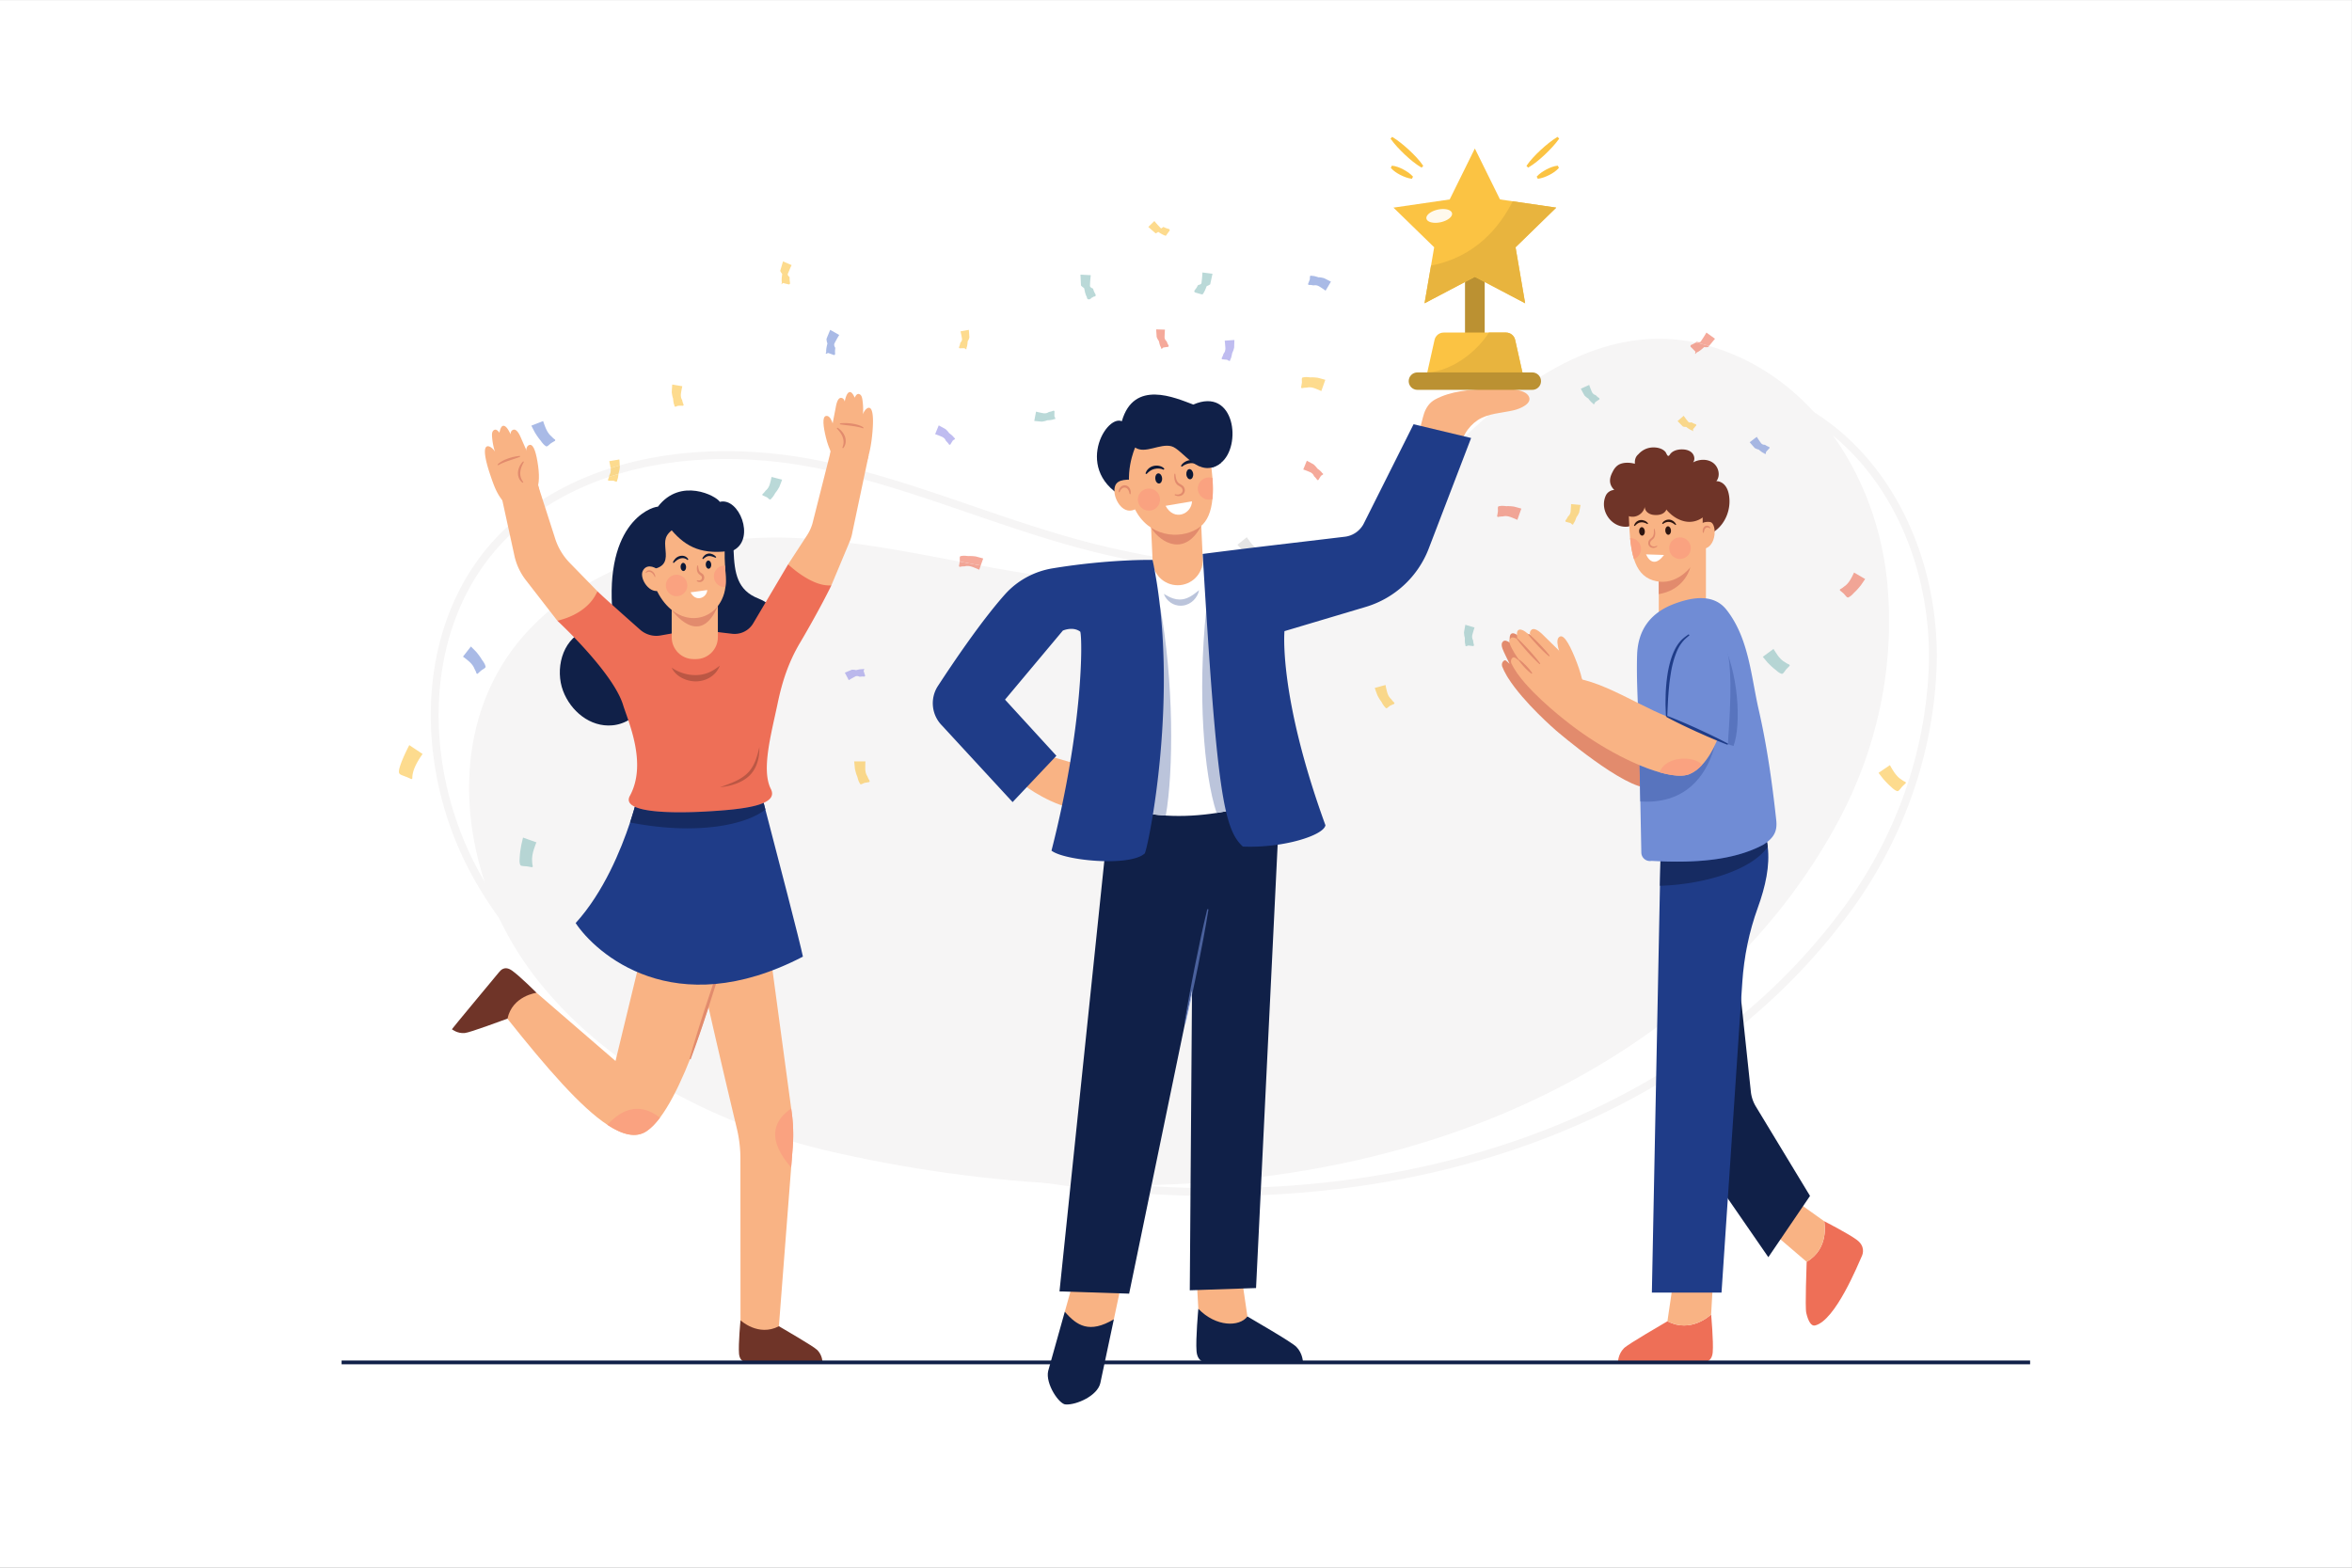 <svg xmlns="http://www.w3.org/2000/svg" height="2666.667" width="4000"><rect width="100%" height="100%" fill="#808080" stroke="none"/><path d="M0 2666.667h3999.9V.067H0z" fill="#fff"/><path d="M3025.098 1549.775c36.905-46.066 70.131-95.651 99.037-148.796 68.052-125.17 98.784-266.247 85.545-408.79-16.4-176.742-124.237-352.191-302.66-403.643-158.262-45.64-296.499 43.585-408.282 147.036-83.572 77.331-163.97 161.703-268.274 211.301-111.117 52.852-255.847 51.799-376.35 42-162.97-13.267-319.446-61.733-482.162-72.666-166.994-11.213-355.907 30.346-473.91 156.837-139.765 149.822-121.5 380.603-18.135 545.346a552.432 552.432 0 0036.16 50.985c122.502 153.45 310.105 246.727 498.831 289.793 423.683 96.678 904.47 83.251 1288.768-137.77 122.303-70.331 233.06-161.343 321.432-271.633" fill="#f6f5f5"/><path d="M3013.218 1691.145l4.56 4.866c45.225-42.359 87.158-88.93 125.117-139.85 89.598-120.157 142.743-262.566 150.29-413.07.453-9.186.68-18.385.68-27.599 0-89.437-21.573-180.168-64.52-258.326-21.465-39.066-48.278-74.985-80.424-105.958-32.146-30.972-69.625-56.985-112.33-76.238-45.2-20.36-90.478-29.146-135.01-29.146-56.439 0-111.65 14.053-164.476 36.173-52.825 22.132-103.318 52.332-150.45 84.85-48.985 33.813-97.237 69.412-147.436 100.945-50.212 31.52-102.344 58.958-159.103 76.585-45.719 14.213-95.45 19.893-146.29 19.88-83.077.013-169.062-15.147-245.1-32.467-82.691-18.826-162.65-46.505-242.847-73.984-80.198-27.48-160.65-54.746-244.354-72.572-53.465-11.373-109.864-17.773-166.53-17.773-62.928 0-126.188 7.893-186.061 25.68-59.87 17.786-116.364 45.478-165.603 85.09-52.406 42.146-90.13 94.772-114.682 152.797-24.56 58.025-35.99 121.424-35.99 185.369.004 78.864 17.38 158.569 49.153 230.167a583.348 583.348 0 0030.121 58.692c52.38 89.171 123.908 164.97 205.984 227.581 82.08 62.612 174.723 112.05 269.497 148.476 244.988 94.171 515.154 153.196 782.908 153.21 195.995 0 390.71-31.64 573.172-104.37 137.41-54.773 265.993-132.73 374.284-234.142l-4.56-4.866-4.56-4.867c-106.93 100.131-234.074 177.276-370.097 231.488-180.662 72.011-373.671 103.424-568.24 103.424-265.793 0-534.466-58.652-778.121-152.316-93.725-36.026-185.276-84.905-266.198-146.637-80.926-61.732-151.212-136.303-202.573-223.74a568.821 568.821 0 01-29.43-57.346c-31.022-69.892-48.012-147.85-48.008-224.754 0-62.359 11.155-123.997 34.936-180.17 23.788-56.184 60.156-106.89 110.761-147.609 47.717-38.386 102.592-65.332 161.043-82.704 58.443-17.36 120.448-25.12 182.265-25.12 55.661 0 111.17 6.293 163.742 17.48 82.705 17.6 162.65 44.665 242.821 72.145 80.171 27.466 160.57 55.332 244.207 74.371 76.532 17.413 163.37 32.8 248.06 32.8 51.826 0 102.865-5.76 150.237-20.48 58.305-18.106 111.477-46.16 162.236-78.038 50.772-31.88 99.17-67.612 147.93-101.251 46.638-32.186 96.397-61.905 148.022-83.531 51.652-21.626 105.118-35.133 159.33-35.133 42.785 0 86.064 8.4 129.53 27.973 41.266 18.6 77.451 43.719 108.557 73.678 46.652 44.946 81.878 100.85 105.438 161.916 23.559 61.065 35.439 127.29 35.439 192.768a549.303 549.303 0 01-.68 26.933c-7.4 147.783-59.572 287.62-147.663 405.763-37.48 50.266-78.878 96.251-123.544 138.09l4.56 4.867" fill="#f6f5f5"/><path d="M1464.07 1334.1c-.96 0-1.613-.64-2.173-2.333-.854-1.187-1.614-2.893-2.413-5.266-.52-1.52-1.014-3.334-1.494-5.36-1.733-3.747-3.093-8.893-4-12.947-.84-7.4-1.306-12.986-1.306-12.986s4.013-.013 9.053-.04c2.88-.013 6.493-.027 8.133-.04 1.227 0 1.96-.013 1.96-.013s-.467 5.533-.307 12.986c.147 3.96 1 9 3.853 12.96.92 2.56 2.04 4.893 3.427 6.853.627.893.093 2.306-.867 2.453-2.973.44-5.586.92-7.906 1.373-2.867 1.24-4.68 2.36-5.96 2.36" fill="#f9d78a"/><path d="M1443.497 1156.985s-.333-.654-.906-1.734c-.32-.613-1.027-1.973-1.6-3.053-2.347-4.453-4.214-8.013-4.214-8.013s5.134-2.227 12.053-4.986c.44-.027.92-.04 1.414-.04 1.813 0 3.88.16 5.706.72 2-.547 3.827-.974 5.413-1.227 1.734-.293 3.16-.453 4.36-.453.507 0 .987.026 1.414.093.96-.36 1.586-.52 1.986-.52 1.16 0 .307 1.4-.373 3.56.68 2.253 1.493 4.786 2.493 7.626.307.867-.56 1.934-1.573 1.934-.067 0-.12 0-.173-.014-.92-.106-1.867-.16-2.827-.16-1.547 0-3.173.134-4.813.387-1.534-.853-2.92-1.173-4.133-1.173-1.134 0-2.12.266-2.934.626-6.64 3.387-11.293 6.427-11.293 6.427" fill="#bbb8ec"/><path d="M904.623 1475.137c-.07 0-.14 0-.21-.014-2.94-.6-5.55-1.053-7.869-1.4-8.382-.72-11.722-.013-12.415-4.466-.427-1.413-.584-3.293-.584-5.813 0-1.614.12-3.507.328-5.573.237-6.12 1.509-14.147 2.668-20.427 1.585-7.293 2.945-12.733 2.945-12.733s3.776 1.347 8.522 3.054c4.39 1.56 9.917 3.546 12.42 4.44 1.152.413 1.837.653 1.837.653s-2.21 5.08-4.457 12.2c-1.82 5.866-3.527 13.573-2.817 20.372.046 2.734.358 5.32 1.024 7.654.282 1-.522 2.053-1.392 2.053" fill="#b6d5d4"/><path d="M811.774 1146.118c-.662 0-1.392-.453-1.6-1.2-.669-2.333-1.774-4.72-3.176-7.08-1.854-5.24-5.915-9.72-9.417-12.812-5.643-4.894-10.185-8.054-10.185-8.054s.448-.573 1.202-1.546c1.353-1.734 4.34-5.547 6.71-8.587l5.576-7.133s4.016 3.933 9.196 9.32c3.128 3.773 6.969 8.746 9.32 12.946 1.266 1.654 2.362 3.214 3.214 4.587 1.332 2.16 2.185 3.84 2.573 5.28 1.986 3.893-.886 4.653-6.7 8.6a164.776 164.776 0 00-5.894 5.373c-.22.2-.512.306-.819.306" fill="#a9bae6"/><path d="M1148.466 691.77c-.925 0-1.408-.667-1.59-2.627-.657-1.32-1.126-3.133-1.546-5.613-.268-1.587-.465-3.467-.604-5.533-1.225-3.254-1.91-7.533-2.287-10.88.35-7.453.788-13.04.788-13.04l8.927 1.507c2.233.373 5.05.84 6.324 1.053 1.208.214 1.925.334 1.925.334s-1.337 5.373-2.37 12.76c-.358 3.146-.17 7.266 2.13 10.866.5 2.666 1.24 5.16 2.285 7.346.476.987-.265 2.267-1.218 2.267h-.026a192.72 192.72 0 00-3.82-.04c-1.493 0-2.885.026-4.185.053-2.213.76-3.732 1.547-4.733 1.547m-100.35 127.517c-1 0-2.52-.787-4.733-1.547-1.29-.04-2.673-.053-4.153-.053-1.216 0-2.499.013-3.853.04h-.024c-.954 0-1.696-1.28-1.219-2.267a26.329 26.329 0 001.547-4.173 554.8 554.8 0 0116.126-5.093c-.135 1.8-.317 3.44-.556 4.853-.419 2.48-.89 4.293-1.545 5.613-.182 1.96-.666 2.627-1.59 2.627m-9.693-22.92c-1.012-6.92-2.244-11.88-2.244-11.88s.718-.12 1.924-.333c1.275-.213 4.09-.68 6.326-1.067 4.973-.826 8.926-1.493 8.926-1.493s.325 4.147.639 10.067c-1.691.48-3.376.973-5.06 1.48-3.516 1.04-7.02 2.12-10.51 3.226" fill="#fddb8e"/><path d="M1035.68 811.287c.29-1.027.535-2.08.74-3.174 2.3-3.613 2.487-7.72 2.129-10.866l-.126-.88a566.214 566.214 0 0110.51-3.226c1.685-.507 3.37-1 5.06-1.48.05.946.1 1.933.149 2.96-.375 3.346-1.062 7.64-2.286 10.893l-.049.68a554.8 554.8 0 00-16.126 5.093" fill="#f9d78a"/><path d="M1643.106 594.239c-.534 0-1.44-.92-2.747-1.867-.707-.013-1.44-.013-2.2-.013-1.773 0-3.707.027-5.813.093h-.027c-.96 0-1.706-1.266-1.24-2.253 1.027-2.2 1.734-4.693 2.2-7.387 2.493-2.253 2.933-4.64 2.773-6.426-1.12-7.373-2.52-12.733-2.52-12.733s.72-.133 1.92-.347c.68-.133 2.147-.386 3.32-.6 4.974-.893 8.907-1.613 8.907-1.613s.506 5.587.933 13.026c-.573 1.96-1.507 4.494-2.92 6.467a58.163 58.163 0 01-.533 5.546c-.4 2.48-.853 4.294-1.493 5.627.066 1.826-.12 2.48-.56 2.48" fill="#fddb8e"/><path d="M1975.457 593.372c-.48 0-.786-.653-1.013-2.386-.827-1.214-1.52-2.947-2.253-5.347-.467-1.533-.907-3.373-1.307-5.4-1.653-2.04-2.92-4.786-3.76-6.96-.6-7.426-.88-13.013-.88-13.013s4.013.12 9.053.267c1.414.04 3.2.093 4 .12 1.227.04 1.947.067 1.947.067s-.64 5.506-.72 12.96c.08 2.093.826 4.773 3.6 6.96.84 2.586 1.893 4.946 3.2 6.959.613.92.026 2.32-.934 2.427-2.986.333-5.626.72-7.946 1.093-1.427 1.173-2.36 2.253-2.987 2.253" fill="#f5a99a"/><path d="M1771.942 717.21c-7.426-.574-13-1.188-13-1.188s.747-3.933 1.694-8.893c.347-1.773.773-4.026.96-5.04.227-1.2.36-1.92.36-1.92s5.346 1.507 12.693 2.76a13.51 13.51 0 001.987.147c2.213 0 4.746-.533 7.106-2.28 2.68-.427 5.187-1.08 7.373-2.066.2-.094.414-.134.614-.134.853 0 1.666.667 1.64 1.454a160.7 160.7 0 00-.174 8.013c1.52 3.533 3.067 4.986-.973 5.04-1.333.626-3.147 1.04-5.627 1.373-1.6.226-3.48.373-5.546.44-2.747 1.226-6.32 1.92-9.107 2.293M1309.71 849.726c-1.238 0-2.618-1.627-5.127-3.693a162.98 162.98 0 00-7.298-3.267c-.89-.373-1.043-1.867-.194-2.587 1.852-1.56 3.559-3.52 5.123-5.76 3.713-2.813 5.748-7.066 6.846-10.533 2.112-7.16 3.118-12.613 3.118-12.613s.705.187 1.89.494c1.47.386 4.716 1.226 7.293 1.893 4.882 1.267 8.763 2.267 8.763 2.267s-1.912 5.266-4.672 12.2c-1.856 3.373-4.419 7.6-7 10.492-.984 1.84-1.94 3.467-2.841 4.8-1.408 2.094-2.587 3.56-3.73 4.493-.802 1.28-1.463 1.814-2.171 1.814" fill="#bad9d8"/><path d="M2247.144 665.21s-5.013-2.413-12.027-4.946c-2.32-.787-5.16-1.453-8.093-1.453-1.573 0-3.16.186-4.706.653-.254 0-.494-.013-.734-.013-2.426 0-4.733.24-6.826.773-.12.04-.24.053-.36.053-.933 0-1.813-.893-1.64-1.746.587-2.96 1.04-5.587 1.4-7.92-.093-6.173-1.067-8.773 3.053-8.773h.067c1.08-.307 2.427-.427 4.12-.427.506 0 1.04.013 1.613.027 1.6.066 3.453.253 5.507.533.92-.08 1.92-.12 2.946-.12 3.293 0 6.933.373 9.907.787 7.2 1.853 12.56 3.426 12.56 3.426s-1.334 3.787-3.027 8.533a2965.543 2965.543 0 01-3.76 10.613" fill="#fddb8e"/><path d="M1667.865 962.016c-11.88-2.2-23.76-4.426-35.64-6.68.04-.28.094-.546.134-.813-.093-6.186-1.066-8.786 3.053-8.786h.067c1.08-.294 2.427-.414 4.133-.414.507 0 1.04.014 1.6.027 1.6.067 3.467.253 5.507.533.92-.08 1.92-.12 2.946-.12 3.294 0 6.934.374 9.907.774 7.2 1.866 12.56 3.44 12.56 3.44s-1.334 3.773-3.027 8.533c-.387 1.106-.827 2.333-1.24 3.506" fill="#f5a99a"/><path d="M1665.345 969.123s-5.013-2.414-12.026-4.947c-2.32-.786-5.16-1.453-8.093-1.453-1.56 0-3.16.187-4.707.653-.24-.013-.48-.013-.72-.013-2.44 0-4.747.24-6.84.773-.12.027-.24.054-.36.054-.933 0-1.813-.907-1.64-1.747.52-2.613.934-4.987 1.267-7.107 11.88 2.254 23.76 4.48 35.639 6.68-.747 2.12-1.467 4.134-1.867 5.267a722.29 722.29 0 00-.653 1.84m915.19-84.825s-5.013-2.426-12.026-4.946c-2.333-.787-5.173-1.467-8.106-1.467-1.56 0-3.147.2-4.707.653h-.707c-2.44 0-4.746.227-6.84.774-.12.026-.24.04-.36.04-.933 0-1.813-.894-1.64-1.734.587-2.96 1.027-5.6 1.387-7.933-.08-6.173-1.053-8.773 3.067-8.773h.067c1.08-.293 2.413-.413 4.12-.413.506 0 1.04 0 1.613.026 1.6.054 3.453.24 5.493.534.933-.094 1.92-.12 2.947-.12 3.293 0 6.933.373 9.92.773 7.186 1.867 12.559 3.427 12.559 3.427s-1.347 3.786-3.027 8.533c-1.093 3.106-2.48 7.013-3.106 8.786-.414 1.147-.654 1.84-.654 1.84" fill="#f1a596"/><path d="M2136.227 951.923c-.587 0-1.267-.24-2.094-.773-1.386-.413-2.986-1.32-5.04-2.733-1.32-.894-2.786-2.04-4.346-3.374-3.787-2.186-8.173-5.813-11.506-8.773-5.08-5.426-8.76-9.626-8.76-9.626s3.12-2.507 7.066-5.653c2.627-2.12 5.96-4.787 7.467-5.987.946-.773 1.52-1.227 1.52-1.227s2.933 4.734 7.506 10.627c2.667 3.346 6.587 7.2 11.373 8.88 2.253 1.48 4.52 2.64 6.773 3.373 1.027.32 1.454 1.8.787 2.507a178.196 178.196 0 00-5.373 6.013c-2.547 4.146-3.493 6.746-5.373 6.746" fill="#e5e5e5"/><path d="M2090.988 614.038c-.854 0-2.147-1-4.107-2.053-2.333-.28-4.973-.56-7.973-.787-.96-.066-1.6-1.44-1.027-2.386 1.24-2.067 2.2-4.467 2.947-7.08 2.64-2.973 3.24-6.547 3.187-9.32-.347-7.453-1.187-12.933-1.187-12.933s.72-.053 1.947-.133c1.106-.08 3.56-.253 5.493-.387 5.04-.346 9.04-.626 9.04-.626s-.08 5.6-.414 13.053c-.706 2.893-1.813 6.573-3.346 9.32-.334 2.053-.707 3.893-1.12 5.453-.64 2.426-1.267 4.186-2.04 5.426-.28 1.8-.694 2.453-1.4 2.453" fill="#bfbcf0"/><path d="M1982.67 401.03c-1.813-.373-4-1.32-6.813-2.84-1.8-.986-3.84-2.253-6.026-3.72a30.451 30.451 0 01-4.307 2.56c-7.28-6.186-12.613-11.013-12.613-11.013l8.04-7.8c.213-.2.467-.44.587-.56 1.053-1.026 1.693-1.653 1.693-1.653s4.466 5.573 11.186 12.4c.04.013.094.027.16.027.48 0 1.574-.534 4.014-2.454 3.053 1.574 6.12 2.787 9.08 3.44 1.36.307 2.12 2.08 1.4 3.04a179.164 179.164 0 00-5.814 8.027l-.587.546" fill="#fddb8e"/><path d="M2254.397 494.455s-4.427-3.374-10.8-7.267c-1.866-1.053-4.306-2.013-7.053-2.013-.867 0-1.773.093-2.707.32-2.213-.493-4.373-.773-6.426-.773-.373 0-.733 0-1.107.026h-.066c-1.054 0-1.92-1.186-1.56-2.066a161.245 161.245 0 002.906-7.52c.28-3.96-.173-6.213 1.84-6.213.427 0 .974.106 1.654.32.2-.014.386-.014.6-.014 1.333 0 2.986.267 5.093.774 1.546.373 3.32.933 5.266 1.613h.214c3.093 0 6.786.8 9.626 1.56 6.667 3.266 11.613 5.88 11.613 5.88s-2.04 3.453-4.613 7.786c-1.24 2.093-2.787 4.72-3.493 5.907-.627 1.053-.987 1.68-.987 1.68" fill="#a9bae6"/><path d="M2906.594 588.426a311.146 311.146 0 00-22.946-5.68c.68-.454 1.36-.934 2.04-1.427 1.653.56 2.933.787 3.92.787 1.346 0 2.146-.414 2.626-.934 6.027-8.613 9.84-15.48 9.84-15.48l2.227 1.614c.4.28 1.28.92 1.973 1.427 5.773 4.16 10.36 7.48 10.36 7.48s-4.133 5.186-10.04 12.213" fill="#f5a99a"/><path d="M2883.128 602.025c-.467 0 .013-1.72.307-3.813a244.87 244.87 0 00-7.987-8.08c-.987-.96-.493-3.053.933-3.6 2.427-.906 4.867-2.2 7.267-3.786a311.146 311.146 0 0122.946 5.68c-.533.626-1.08 1.28-1.64 1.933-.96.173-2.147.293-3.467.293-1.026 0-2.12-.08-3.253-.28-2.12 1.987-4.12 3.707-5.906 5.067-2.787 2.12-4.987 3.506-6.907 4.186-1.333 1.707-2 2.4-2.293 2.4" fill="#f1a596"/><path d="M2710.572 687.73c-.453 0-.986-.507-1.786-1.707-1.24-.746-2.587-2.013-4.24-3.88-1.067-1.186-2.214-2.653-3.414-4.333-2.4-1.253-4.76-3.4-6.48-5.146-3.626-6.494-6.2-11.454-6.2-11.454l8.254-3.733c1.48-.68 3.346-1.52 4.2-1.906l1.773-.814s1.72 5.307 4.747 12.12c.986 2.013 2.866 4.307 6.32 5.213 1.826 1.987 3.76 3.68 5.773 4.92.92.573.973 2.107.16 2.627a162.94 162.94 0 00-6.68 4.493c-1.133 2.027-1.64 3.6-2.427 3.6" fill="#b6d5d4"/><path d="M2674.693 892.431c-.827 0-1.906-1.253-3.68-2.693-2.266-.653-4.84-1.36-7.76-2.067-.946-.226-1.36-1.68-.666-2.52 1.546-1.84 2.853-4.066 3.986-6.52 3.054-2.373 4.16-5.64 4.534-8.24.773-7.426.773-12.972.773-12.972s.72.067 1.946.187c1.04.093 3.36.306 5.187.48 5.027.466 9.013.853 9.013.853s-.92 5.52-2.373 12.813c-1.12 2.6-2.76 5.893-4.68 8.226-.64 1.96-1.28 3.734-1.92 5.2-1 2.293-1.893 3.933-2.853 5.04-.48 1.587-.92 2.213-1.507 2.213" fill="#f9d78a"/><path d="M2493.204 1099.186c-.88 0-1.24-.653-1.12-2.706-.493-1.4-.76-3.254-.88-5.774-.093-1.613-.066-3.506.027-5.586-.973-2.92-1.333-6.627-1.467-9.507 1.2-7.36 2.267-12.866 2.267-12.866s3.853 1.133 8.68 2.573c1.826.534 4.12 1.214 5.16 1.52 1.173.347 1.88.56 1.88.56s-1.947 5.187-3.814 12.413c-.573 2.6-.693 6.094 1.32 9.467.187 2.72.64 5.293 1.427 7.586.333.987-.453 2.12-1.347 2.12-.053 0-.106 0-.146-.013-2.974-.427-5.6-.733-7.947-.96-1.853.56-3.2 1.173-4.04 1.173" fill="#b6d5d4"/><path d="M2357.834 1204.717c-.72 0-1.386-.52-2.173-1.787-1.12-.92-2.253-2.386-3.613-4.48-.867-1.346-1.787-2.986-2.72-4.813-2.56-3.106-5.08-7.6-6.907-11.2-2.6-6.96-4.4-12.253-4.4-12.253s3.867-1.053 8.734-2.373c2.733-.747 6.173-1.68 7.733-2.093 1.186-.333 1.88-.52 1.88-.52s.893 5.493 2.853 12.68c1.067 3.693 3.067 8.24 6.747 11.24 1.52 2.24 3.173 4.213 4.973 5.76.826.72.653 2.226-.24 2.612a153.762 153.762 0 00-7.307 3.36c-2.733 2.174-4.24 3.867-5.56 3.867" fill="#f9d78a"/><path d="M3142.735 1016.295c-1.947 0-3.533-2.547-7.053-6.467a177.566 177.566 0 00-6.174-5.173c-.76-.6-.56-2.106.427-2.586 2.12-1.04 4.213-2.52 6.227-4.307 4.826-2.933 8.573-8.053 11.08-12.333 3.693-6.48 5.933-11.573 5.933-11.573s.626.36 1.68.987c1.88 1.093 6.04 3.546 9.346 5.48 4.346 2.546 7.8 4.573 7.8 4.573s-3.054 4.68-7.32 10.76c-3.2 4.013-7.467 9-11.213 12.266-1.36 1.533-2.653 2.88-3.827 3.96-1.826 1.68-3.293 2.8-4.613 3.413-.867.68-1.6 1-2.293 1" fill="#f1a596"/><path d="M3226.946 1345.727c-.667 0-1.373-.24-2.2-.747-1.347-.533-2.88-1.56-4.813-3.12-1.24-1-2.613-2.266-4.067-3.706-4.266-3.534-9.266-8.92-13.066-13.253-4.627-5.814-7.973-10.28-7.973-10.28s3.32-2.253 7.493-5.08c3.613-2.453 8.173-5.533 10.226-6.933 1.014-.68 1.614-1.094 1.614-1.094s2.56 4.947 6.653 11.187c3.093 4.64 7.586 10.186 12.92 13.346 2.133 1.64 4.306 3 6.493 3.893 1 .414 1.306 1.907.586 2.56a172.204 172.204 0 00-5.84 5.56c-4.026 4.76-5.72 7.667-8.026 7.667" fill="#fddb8e"/><path d="M3030.458 1146.212c-.627 0-1.307-.227-2.134-.707-1.36-.48-2.933-1.453-4.92-2.933-1.266-.947-2.693-2.16-4.213-3.56-4.186-3.08-9.12-7.893-12.88-11.787-4.84-5.626-8.36-9.973-8.36-9.973s3.24-2.373 7.294-5.36c3.306-2.44 7.48-5.493 9.373-6.88.987-.733 1.573-1.16 1.573-1.16s2.734 4.84 7.067 10.92c3.066 4.227 7.493 9.24 12.746 11.88 2.187 1.573 4.413 2.84 6.627 3.653 1.026.374 1.373 1.867.68 2.547-2.147 2.107-4 4.04-5.614 5.773-3.573 4.72-5.013 7.587-7.24 7.587" fill="#b6d5d4"/><path d="M1341.74 483.815c-.12 0-.24-.013-.347-.04-3.72-1-7.026-1.773-9.961-2.4-1.13 1.147-2.01 2.253-2.32 2.253-.263 0-.119-.786.623-3-.44-1.853-.503-4.266-.314-7.493.122-2.08.414-4.493.834-7.12-1.642-1.813-2.704-3.8-3.344-5.266 2.568-9.227 4.713-16.093 4.713-16.093s4.73 2.027 10.676 4.56c.6.266 1.36.586 1.693.733 1.453.613 2.307.987 2.307.987s-3.2 6.333-6.613 15.28c-.24 1.066.226 2.76 3.16 5.186-.147 3.506.066 6.853.746 9.893.28 1.253-.773 2.52-1.853 2.52" fill="#fddb8e"/><path d="M1418.351 603.945c-.16 0-.333-.04-.493-.093a202.796 202.796 0 00-9.56-3.453c-1.6.653-2.84 1.373-3.453 1.373-.64 0-.64-.76.307-3.173-.24-1.867-.04-4.267.48-7.453.346-2.04.88-4.387 1.573-6.947-1.107-2.587-1.507-5.493-1.627-7.68 3.507-8.853 6.333-15.426 6.333-15.426s4.454 2.52 10.053 5.68c1.107.626 2.507 1.413 3.147 1.773l2.16 1.227s-3.827 5.933-8.12 14.413c-.693 1.666-.84 4.213 1.453 7.573-.506 3.453-.666 6.8-.32 9.88.147 1.213-.906 2.306-1.933 2.306" fill="#a9bae6"/><path d="M3002.232 772.381c-.4 0-1-.4-1.934-1.333-1.373-.454-2.96-1.387-4.986-2.84-1.294-.92-2.733-2.107-4.28-3.467-2.413-.426-4.933-1.626-6.773-2.666-4.96-5.534-8.56-9.8-8.56-9.8s3.173-2.44 7.173-5.52c1.16-.893 2.627-2.013 3.293-2.52l1.547-1.187s2.84 4.787 7.293 10.773c1.147 1.387 3.067 2.787 6.12 2.787.173 0 .347-.013.52-.013 2.227 1.52 4.467 2.733 6.706 3.506 1.027.347 1.414 1.827.734 2.52a182.93 182.93 0 00-5.493 5.907c-.52 2.213-.56 3.853-1.36 3.853" fill="#a6b6e2"/><path d="M1851.7 509.268c-1.693 0-3.213-1.054-3.24-3.827-1.12-1.747-2.053-4.213-3.026-7.626-.613-2.2-1.173-4.8-1.68-7.68-2.373-1.36-4.187-3.134-5.373-4.533-.64-10.52-.867-18.44-.867-18.44s5.667.293 12.786.667c.707.04 1.6.08 2 .106 1.734.094 2.76.147 2.76.147s-1.066 7.773-1.4 18.32c.12 1.306 1.214 3.013 5.147 4.52 1.107 3.68 2.533 7.066 4.32 9.946.826 1.32-.04 3.28-1.4 3.4-4.24.386-2.32 1.906-5.627 2.373-.706 1.507-2.64 2.627-4.4 2.627m193.342-8.347l-3.48-.76c-3.16-1.026-5.013-1.586-9.106-2.706-1.307-.374-1.84-2.44-.813-3.587 2.24-2.52 4.186-5.587 5.893-9 4.093-.666 5.426-2.013 5.746-3.146 1.414-10.413 1.654-18.24 1.654-18.24s1.013.133 2.733.347c.346.053 1.133.146 1.746.226 7.054.894 12.653 1.6 12.653 1.6s-1.533 7.747-3.893 17.96c-1.386 1.027-3.453 2.307-5.973 3.107-.987 2.746-1.96 5.2-2.933 7.24-1.507 3.186-2.84 5.453-4.227 6.96" fill="#bad9d8"/><path d="M1615.186 756.555c-.533 0-1.093-.254-1.413-.747-1.293-2.027-3.027-3.973-5.04-5.813-1.293-3.613-3.973-5.64-6.28-6.76-6.826-3.027-12.106-4.72-12.106-4.72l.747-1.813 1.92-4.707c1.92-4.666 3.44-8.373 3.44-8.373s4.973 2.574 11.48 6.2c2.08 1.853 4.639 4.387 6.239 6.92 1.68 1.213 3.173 2.373 4.387 3.44 1.88 1.653 3.173 3.013 3.946 4.266 3.347 2.28 1.267 2.627-1.92 4.707a195.996 195.996 0 00-4.226 6.8c-.227.4-.694.6-1.174.6" fill="#bfbcf0"/><path d="M2241.237 816.66c-.533 0-1.093-.253-1.413-.733-1.293-2.04-3.027-3.987-5.04-5.827-1.28-3.613-3.973-5.64-6.28-6.76-6.826-3.013-12.106-4.72-12.106-4.72l.747-1.813 1.92-4.706c1.92-4.667 3.44-8.374 3.44-8.374s4.973 2.574 11.492 6.2c2.067 1.854 4.64 4.387 6.227 6.92 1.68 1.213 3.173 2.373 4.387 3.44 1.88 1.653 3.173 3.013 3.946 4.267 3.347 2.28 1.267 2.64-1.907 4.706a176.479 176.479 0 00-4.24 6.8c-.226.4-.68.6-1.173.6" fill="#f5a99a"/><path d="M929.494 759.275c-.793 0-1.576-.427-2.5-1.374-1.238-.786-2.57-2.106-4.197-4.026-1.044-1.227-2.172-2.747-3.352-4.453-3.364-3.787-7.036-9.347-9.772-13.787-3.506-6.573-5.988-11.6-5.988-11.6l8.439-3.28c3.454-1.333 7.805-3.026 9.774-3.786 1.142-.453 1.82-.707 1.82-.707s1.603 5.307 4.492 12.187c1.983 4.586 5.12 10.2 9.624 13.84 1.8 2.04 3.71 3.813 5.72 5.146.922.613.936 2.107.096 2.587a170.07 170.07 0 00-6.877 4.106c-3.642 3.013-5.488 5.147-7.279 5.147" fill="#a9bae6"/><path d="M2879.101 733.382c-.306 0-.866-.413-1.853-1.413-1.4-.374-3.04-1.227-5.133-2.56-1.333-.854-2.84-1.96-4.453-3.24-.36.04-.72.053-1.067.053-1.68 0-3.28-.333-4.493-.68-5.253-5.253-9.08-9.333-9.08-9.333s3.053-2.613 6.88-5.893c.733-.627 1.653-1.427 2.08-1.787.933-.8 1.48-1.266 1.48-1.266s3.093 4.64 7.853 10.373c.6.6 1.547 1.133 3.013 1.133.68 0 1.493-.12 2.427-.4 2.293 1.413 4.6 2.507 6.88 3.147 1.04.306 1.506 1.76.866 2.493a174.885 174.885 0 00-5.173 6.186c.04 1.8.333 3.187-.227 3.187" fill="#f9d78a"/><path d="M699.712 1325.207a.957.957 0 01-.465-.106 159.002 159.002 0 00-7.287-3.24c-9.505-3.747-13.464-4.227-13.489-9-.081-1.48.201-3.347.79-5.813.38-1.574.935-3.387 1.62-5.36 2.238-6.84 6.143-15.666 9.356-22.52 3.235-6.746 5.823-11.72 5.823-11.72s3.337 2.214 7.534 5.014c4.77 3.173 10.777 7.173 13.496 8.986 1.02.68 1.625 1.08 1.625 1.08s-3.325 4.427-7.158 10.827c-3.745 6.28-7.975 14.64-9.49 22.44-.593 2.679-.895 5.279-.797 7.719.04.92-.78 1.693-1.558 1.693" fill="#fddb8e"/><path d="M1300.018 1108.813c-39.559 32.199-205.243 93.224-207.321 94.584-8.039 5.24-12.536 14.253-20.702 19.666-9.075 6-19.641 9.76-30.48 10.746-37.995 3.494-71.094-24.466-83.95-58.665-13.37-35.559-2.542-85.264 35.174-101.61 30.17-13.04 50.999-11.747 50.999-11.747-21.473-169.102 61.734-199.275 75.155-199.915 38.611-50.319 99.423-18.333 105.275-8.24 32.747-8.053 60.443 61.919 24.207 81.998-.268.16-.536.267-.805.427 1.504 39.239 6.281 68.012 42.41 82.131 39.564 15.466 49.653 58.412 10.038 90.625" fill="#102048"/><path d="M918.872 849.112l-51.97 14.96c-19.149-17-24.632-31.226-32.728-55.052-3.172-9.32-15.756-46.785-5.617-49.812 3.45-1.027 9.635 2.987 13.175 9.093-3.436-10.333-4.769-21.413-5.024-27.8-.156-4.826 1.104-8.146 4.427-9.412 2.65-1.027 5.594 1.306 8.302 4.986 0-.8 1.792-10.173 5.438-11.533 3.82-1.426 7.92 3.107 11.905 10.987a43.379 43.379 0 011.526 3.213c.014-.933.152-1.813.264-2.64.612-2.427 1.884-4.147 4.098-4.987 6.838-2.613 12.289 11.373 14.116 15.573 7.128 16.387 14.99 32.653 19.992 49.866 2.388 8.2 5.832 16.266 7.733 24.6.633 2.772 5.801 27.105 4.363 27.958" fill="#f9b384"/><path d="M915.184 792.607c2.848 20.493 1.072 37.68-3.965 38.386-5.039.693-11.43-15.36-14.279-35.853-2.846-20.492-4.74-36.745 3.967-38.385 7.005-1.307 11.43 15.36 14.277 35.852" fill="#f9b384"/><path d="M1015.956 1005.682l-9.172 50.079h-59.04l-8.371-10.827-44.96-57.972a105.191 105.191 0 01-19.094-39.625l-22.558-103.358 62.93-16.373 28.213 87.785c4.908 15.84 13.548 30.239 25.12 42.132l46.932 48.159M1412.885 796.3l47.905 15.253c14.213-19.84 19.88-46.558 22.386-70.411.974-9.347 4.76-46.839-5.306-47.506-3.427-.226-8.333 4.814-10.333 11.24 1.013-10.333-.094-20.92-1.2-26.906-.88-4.533-2.747-7.346-6.107-7.826-2.68-.387-4.92 2.4-6.666 6.4-.174-.747-3.814-9.094-7.493-9.574-3.854-.52-6.707 4.56-8.747 12.733a36.74 36.74 0 00-.733 3.307c-.214-.867-.534-1.667-.814-2.4-1.08-2.133-2.626-3.467-4.866-3.787-6.907-.973-9.013 13.187-9.827 17.48-3.16 16.733-7.04 33.52-8.053 50.572-.48 8.133-.666 16.293-.666 24.44 0 2.72-.987 26.505.52 26.985" fill="#f9b384"/><path d="M1404.672 744.395c4.693 19.16 12.32 33.773 17.04 32.613 4.706-1.147 4.719-17.627.026-36.786-4.693-19.173-8.733-34.24-17.026-32.613-6.667 1.294-4.734 17.613-.04 36.786" fill="#f9b384"/><path d="M1340.3 959.95l32.119-49.24a76.21 76.21 0 009.293-20.185l30.653-121.21 64.905 5.293-27.466 130.063a76.797 76.797 0 01-4.853 16.786l-31.053 74.212-42.052 18.493-31.546-54.212m7.866 991.575l-2.666 34.346-20.857 270.073-.961 12.64-64.319-10.027v-12.693l-.16-275.033c0-17.066-1.972-33.972-5.92-50.559-18.558-77.651-73.864-310.979-70.131-316.952l122.557-12.533 39.844 294.766.907 6.773a278.192 278.192 0 011.706 59.199" fill="#f9b384"/><path d="M1256.817 2302.33c1.277 15.226 12.035 15.026 16.26 15.026 12.183 0 124.541.4 125.768 0 0 0 0-11.893-8.853-20.88-6.333-6.533-60.764-37.679-65.282-40.532-35.176 18.373-65.352-10.106-65.352-10.106s-3.868 40.319-2.541 56.491" fill="#6f3428"/><path d="M1234.565 1609.293s-52.48 212.688-112.212 291.993c-7.68 10.133-15.413 18.08-23.2 23.146-17.385 11.307-39.625 6.453-66.184-11.093-45.119-29.706-102.663-95.837-170.076-180.582-2.986-3.68-5.92-7.413-8.906-11.2l25.066-44.265 33.44 11.466 134.29 115.997 51.039-210.715 136.743 15.253" fill="#f9b384"/><path d="M870.588 1650.84c-12.556-8.72-19.256-.294-21.947 2.959-7.76 9.386-79.614 95.758-80.092 96.958 0 0 9.166 7.573 21.729 6.48 9.073-.72 67.751-22.853 72.826-24.52 8.236-38.826 49.41-43.959 49.41-43.959s-28.621-28.653-41.926-37.919" fill="#6f3428"/><path d="M1172.572 1801.369c3.928-14.12 8.157-28.16 12.456-42.16 4.24-14.026 8.834-27.945 13.234-41.918l13.904-41.693c4.798-13.84 9.622-27.679 14.829-41.385l1.982.64c-3.865 14.146-8.112 28.172-12.382 42.185l-13.31 41.893c-4.67 13.88-9.146 27.839-13.975 41.665-4.772 13.853-9.613 27.693-14.755 41.426l-1.983-.653" fill="#e28b6d"/><path d="M1365.5 1627.266c-220.106 114.29-352.957-6.346-386.503-57.118 47.52-52.212 77.173-124.85 92.53-171.143 8.907-26.932 13.015-44.959 13.015-44.959l186.182-14.88 20.586-1.652s.266 1.013.8 2.986c1.439 5.6 4.906 18.773 9.545 36.533 19.467 74.291 59.791 229.167 63.844 250.233" fill="#1f3c88"/><path d="M1169.233 1409.018c-29.743 0-62.675-3.08-97.705-10.013a655.542 655.542 0 008.201-26.652c15.588 7.213 46.358 9.346 76.465 9.346 14.473 0 28.794-.493 41.197-1.147 41.745-2.226 81.013-5.746 101.309-14.826.918 3.507 1.907 7.293 2.955 11.307-24.504 19.172-71.82 31.985-132.422 31.985" fill="#162b62"/><path d="M1413.925 995.655c-8.107 16.96-29.173 56.906-53.492 97.971-19.253 32.586-30.032 65.172-37.765 102.238-11.093 53.065-28.212 113.544-11.68 146.236 14.187 27.946-46.505 34.88-113.597 38.452-53.384 2.827-142.235 2.614-126.183-26.826 29.92-54.771-2.772-126.236-11.626-154.822-11.84-38.293-60.639-91.945-89.705-121.49-13.065-13.227-22.133-21.653-22.133-21.653s50.987-9.067 68.212-50.08c11.414 11.094 50.879 46.133 72.798 65.546 9.493 8.32 22.24 11.946 34.666 9.706l41.492-7.36h44.16c15.893 2.187 27.733 3.574 36.478 4.534a36.713 36.713 0 0035.466-17.92l59.31-100.264s40 38.879 73.599 35.732" fill="#ee6f57"/><path d="M1183.608 1121.146h-4c-20.576 0-37.255-16.68-37.255-37.253v-69.731h78.51v69.731c0 20.573-16.678 37.253-37.255 37.253" fill="#f9b384"/><path d="M1142.353 1037.508s47.37 67.491 78.511-6.76c1.14.213-78.511 6.76-78.511 6.76" fill="#e28b6d"/><path d="M1233.07 962.11c.855 13.6 1.974 25.172.64 36.425-.853 7.147-2.666 14.08-6.133 21.333-20.533 42.772-80.05 45.759-110.077-14.293-25.385-50.825-13.705-103.357-13.705-103.357l66.985-29.066 64.585 31.626c-3.893 23.412-3.253 41.705-2.294 57.332" fill="#f9b384"/><path d="M1247.57 936.057c-52.608 8.986-80.389-5.107-105.217-33.96-14.763 12.08-10.968 21.587-10.065 39.6.67 13.386-2.684 27.506-36.237 27.506l-13.755-48.306 15.434-35.572 67.202-27.853 79.082 12.76 3.556 65.825" fill="#102048"/><path d="M1166.83 964.163c.195 3.84-1.747 7.066-4.34 7.2-2.591.133-4.85-2.88-5.044-6.733-.196-3.854 1.748-7.08 4.338-7.214 2.592-.12 4.852 2.894 5.047 6.747m2.416-11.493c-1.727-1.653-3.71-2.667-5.803-3.08-2.093-.36-4.285-.347-6.37.347-2.094.613-4.088 1.653-5.959 2.973-1.888 1.306-3.565 2.973-5.332 4.746l-1.442-.866c.884-2.507 2.401-4.8 4.358-6.76 1.96-1.947 4.455-3.453 7.225-4.187 2.76-.666 5.803-.8 8.546.267 2.738 1 5.102 3.067 6.177 5.627l-1.4.933m30.983 8.026c.195 3.854 2.453 6.867 5.045 6.733 2.592-.133 4.535-3.36 4.34-7.213-.195-3.84-2.455-6.853-5.045-6.733-2.592.133-4.536 3.36-4.34 7.213m-5.897-10.573c.93-2.066 2.23-4.053 4.124-5.653 1.838-1.653 4.39-2.653 6.962-2.907 5.29-.28 9.703 2.52 12.657 5.867l-.984 1.36c-2.082-.72-3.953-1.653-5.885-2.16-1.901-.547-3.75-.92-5.512-.827-1.79.014-3.432.707-5.108 1.6-1.672.934-3.209 2.334-4.91 3.734l-1.344-1.014" fill="#0c1836"/><path d="M1174.492 1007.562l28.363-3.867c-.942 13.613-19.843 21.093-28.363 3.867" fill="#fff"/><path d="M1187.209 962.083c.472 3.147.744 6.306 1.905 8.773.647 1.213 1.274 2.213 2.368 2.987l1.903 1.266.97.667c.415.307.807.64 1.164 1.027 2.887 2.946 3.064 8.413-.157 11.266-3.133 2.92-7.829 2.52-10.513.253l.825-1.386c2.702.986 5.739.413 7.108-1.387 1.527-1.68 1.27-4.347-.277-5.973-.296-.4-.819-.76-1.559-1.307l-1.988-1.48c-1.45-1.146-2.59-2.946-3.098-4.666-1.107-3.534-.754-6.893-.267-10.053l1.616.013" fill="#e28b6d"/><path d="M1150.666 1014.162c-.276 0-.552 0-.83-.014-10.09-.453-17.904-9-17.455-19.08.439-9.812 8.532-17.479 18.257-17.479.275 0 .55.014.828.014 10.089.453 17.903 9 17.453 19.092-.438 9.814-8.53 17.467-18.253 17.467m81.405-15.507c-.2 0-.4 0-.6-.013-10.079-.48-17.92-9.013-17.44-19.093.415-9.786 8.47-17.466 18.162-17.466.292 0 .583.013.878.027.566 9.026 1.251 17.16 1.255 24.906.003 3.92-.168 7.733-.616 11.52-.546.08-1.093.12-1.64.12" fill="#faa280"/><path d="M1121.37 970.75c-11.007-9.094-23.03-10.374-28.303.56-6.182 12.812 12.487 41.625 30.8 32.185 1.666-2.493-2.496-32.746-2.496-32.746" fill="#f9b384"/><path d="M1113.493 981.496c-1.242-3.347-3.22-6.253-6.087-7.84-2.78-1.667-6.214-1.653-8.5 1.12l-.907-.52c.612-1.907 2.417-3.547 4.581-4 2.156-.467 4.358.093 6.143 1.107 1.755 1.093 3.256 2.56 4.223 4.32 1.013 1.733 1.506 3.706 1.575 5.64l-1.028.173" fill="#e28b6d"/><path d="M1183.218 1159.025c-8.265 0-16.426-2.107-23.586-5.907-7.422-3.92-14.04-9.933-17.28-17.493 6.667 4.693 13.464 7.707 20.478 9.84a70.152 70.152 0 0019.92 2.893h1.326c7.06-.186 14.037-1.453 20.7-4.186 6.684-2.72 12.94-6.84 19.392-11.88-2.816 7.627-8.281 14.48-15.44 19.2-7.127 4.773-15.806 7.386-24.427 7.52-.36.013-.723.013-1.083.013m40.95 180.142c8.328-2.947 16.57-5.88 24.437-9.36 7.822-3.56 15.269-7.786 21.371-13.48 6.247-5.56 10.713-12.8 14.059-20.612 3.27-7.867 5.485-16.307 7.398-24.933.147 8.813-.7 17.773-3.497 26.386-2.713 8.586-7.488 16.853-14.33 23.066-6.823 6.213-15.024 10.533-23.47 13.426-8.447 2.96-17.197 4.574-25.968 5.507" fill="#bb5744"/><path d="M890.948 785.714c-3 5.68-5.663 11.426-6.075 17.453-.542 5.933 1.102 12.026 5.11 16.773l-1 1.2c-2.982-1.773-5.192-4.747-6.545-7.973-1.307-3.267-1.803-6.84-1.513-10.347.748-6.986 4.116-13.32 8.763-18.026l1.26.92m-44.79 4.667c2.347-2.72 5.367-4.627 8.407-6.32 3.043-1.72 6.293-2.947 9.512-4.173a96.189 96.189 0 019.913-2.827c3.364-.72 6.732-1.333 10.2-1.533l.313 1.533c-6.352 2.467-12.829 4.293-19.12 6.573-3.197.987-6.283 2.253-9.356 3.48-3.05 1.28-6.067 2.627-8.823 4.427l-1.046-1.16m577.953-62.959c5.653 3.427 10.48 8.733 12.92 15.32 1.146 3.333 1.546 6.906 1.08 10.4-.52 3.466-1.92 6.88-4.374 9.346l-1.266-.92c2.72-5.587 2.8-11.906.827-17.52-1.88-5.746-5.88-10.653-10.187-15.413l1-1.213m43.772 1.28c-3.053-1.24-6.28-1.973-9.52-2.64-3.253-.613-6.52-1.24-9.853-1.6-6.613-1.013-13.32-1.546-20.026-2.733l.014-1.56c3.44-.48 6.853-.533 10.293-.493 3.426.12 6.853.4 10.28.866 3.386.574 6.813 1.147 10.133 2.254 3.32 1.053 6.653 2.346 9.48 4.56l-.8 1.346" fill="#e28b6d"/><path d="M1345.5 1985.87c-41.765-47.945-30.298-79.09.053-100.317l.907 6.773a281.334 281.334 0 012.546 37.426c0 4.08-.08 8.147-.266 12.213a287.16 287.16 0 01-.574 9.56l-2.666 34.346m-267.239-55.346c-13.26 0-28.4-6.026-45.292-17.186 16.771-18.2 33.719-27.186 50.77-27.186 12.822 0 25.703 5.08 38.614 15.133-7.68 10.133-15.413 18.08-23.2 23.146-6.327 4.107-13.303 6.093-20.892 6.093" fill="#faa280"/><path d="M3158.161 2109.268c13.84 10.44 10.293 22.986 8.28 27.332-5.76 12.387-45.012 110.197-79.812 118.09-6.266 1.414-11.413-7.2-14.692-21.132-2.427-10.04.613-81.131.613-87.198 38.932-22.64 30.266-66.918 29.84-68.958l-.014-.08s41.065 20.893 55.785 31.946" fill="#ee6f57"/><path d="M3058.417 2045.976l43.959 31.346.013.08c.427 2.04 9.093 46.319-29.84 68.958l-52.944-45.306 38.812-55.078" fill="#f9b384"/><path d="M2912.807 2300.116c-1.453 17.28-13.653 17.053-18.453 17.053-13.826 0-141.316.44-142.703 0 0 0 0-13.493 10.027-23.693 7.2-7.413 68.958-42.759 74.091-45.985 39.906 20.84 72.745-10.093 74.252-11.547l.053-.053s4.24 45.879 2.733 64.225" fill="#ee6f57"/><path d="M2913.14 2181.986l-3.066 53.905-.053.053c-1.507 1.454-34.346 32.386-74.252 11.547l10.093-68.958 67.279 3.453" fill="#f9b384"/><path d="M2954.086 1635.106l23.546 221.795a61.288 61.288 0 008.52 25.292l92.104 152.076-70.878 104.238-120.05-173.916 66.758-329.485" fill="#102048"/><path d="M2989.352 1544.335c-14.72 40.586-23.36 83.198-26.24 126.29l-35.359 528.094h-118.45l13.76-691.983 1.546-77.278 175.623-15.36c3.04 8.587 5.066 17.387 6.133 26.453 3.84 32.106-3.733 67.145-17.013 103.784" fill="#1f3c88"/><path d="M2741.905 887.498c-12.32-10.373-18.253-28.506-10.96-44.519 2.507-5.506 8.4-9.386 14.426-9.533-12.733-12.653-5.533-25.573-2.053-32.279 2.4-4.613 5.893-8.813 10.533-11.173 5.893-2.987 15.506-4.027 26.573-1.12-.787-11.413 4.92-15.04 6.413-16.68 4.453-4.88 10.333-8.48 16.746-10.093 9.147-2.32 22.346-.986 28.853 6.667 1.16 1.373 2.773 6.333 4.52 6.693 1.28.28 2.226-1.107 2.946-2.2 4.04-6.213 12.04-8.613 19.44-8.826 6.266-.174 12.92 1.066 17.56 5.266 4.653 4.2 6.373 11.986 2.453 16.866 10.453-5.693 24.186-6.333 33.866.6 9.68 6.92 13.2 22.08 5.746 31.36 5.893-.227 11.533 3.133 15.16 7.8 3.613 4.666 5.426 10.48 6.386 16.306 3.693 22.226-5.12 46.425-23.08 60.025-9.239 7.013-20.625 11.173-32.212 11.8-9.213.48-18.386-1.2-27.452-2.894-16-2.96-32.106-5.96-47.253-11.92a127.835 127.835 0 01-30.719-17.332c-3.76-2.867-5.44 12.693-10.44 13.373-10.466 1.44-20.092-1.987-27.452-8.187" fill="#6f3428"/><path d="M2688.08 1195.744l-41.613 46.985s-55.292-47.532-81.771-89.677c-.507-.92-1.16-1.76-1.667-2.667-3.44-5.827-6.333-11.533-8.44-16.96.014-.16-.066-.24-.066-.32-.707-3.72-.027-6.64 2.506-8.706 3.307-2.733 4.134-.733 10.387 4.893-5.773-12.173-9.667-19.146-12.293-26.28-1.96-5.4-1.747-9.626 1.546-12.279 2.627-2.147 6.814-.587 11.227 2.6-.294-.907-1.707-12.186 1.92-15.066 3.8-3.014 10.106.613 17.52 8.066.973.933 1.946 1.96 2.906 3.067-.333-1.067-.493-2.107-.667-3.08-.2-2.973.6-5.4 2.8-7.16 6.773-5.467 18.093 8.36 21.706 12.44 14.107 15.933 28.986 31.452 40.973 49.092 5.72 8.413 11.12 17.04 16.346 25.773 1.733 2.906 18 27.785 16.68 29.279" fill="#e28b6d"/><path d="M2646.48 1242.73s117.584 101.343 158.37 97.104c40.799-4.227 52.452-89.772 52.452-89.772l-169.223-54.318-45.532 16.373 3.934 30.612" fill="#e28b6d"/><path d="M2901.247 913.098v142.876h-80.158V927.017l80.158-13.92" fill="#f9b384"/><path d="M2874.688 965.203c-3.413 12.16-16.32 39.092-53.599 45.439v-41.813l53.6-3.626" fill="#e28b6d"/><path d="M2887.328 946.323c-14.88 28.8-43.68 51.092-76.158 40.853-16.8-5.28-26.506-18.133-32.32-36.213-3.253-10.346-5.28-22.346-6.56-35.679-1.973-20.106-2.293-43.092-2.933-67.465l62.239-40.852 61.332 34.346s9.28 76.211-5.6 105.01" fill="#f9b384"/><path d="M2823.063 1506.736l.826-41.639c9.533.36 18.96.56 28.266.56 55.239 0 105.918-7.066 146.69-28.786a91.356 91.356 0 006.293-4.4c.494 2.667.907 5.36 1.227 8.08-29.226 41.386-112.424 64.158-183.302 66.185" fill="#162b62"/><path d="M2998.845 1436.871c-51.252 27.306-118.184 31.466-190.129 27.52-8.96 1.653-17.226-5.12-17.332-14.24-.587-28.96-1.12-57.865-1.707-86.825-.693-33.866-1.333-67.785-1.973-101.65a1191.79 1191.79 0 00-.48-19.52c-1.387-42.506-4.32-85.491-3.04-127.784 1.333-43.838 23.466-72.691 64.371-87.677 29.066-10.667 65.545-17.493 87.678 10.56 37.92 48.105 41.653 112.477 54.719 169.755 14.133 61.759 22.986 124.584 29.812 187.515 1.867 17.013-1.493 29.333-21.919 42.346" fill="#708cd5"/><path d="M2800.543 1363.686c-3.52 0-7.146-.12-10.866-.36-.427-20.56-.827-41.145-1.227-61.718 12.067 5.026 23.493 9.066 33.96 12.013 7.613 2.306 15.172 3.92 22.172 4.826 4.547.64 8.773.96 12.64.96 5.373 0 10.053-.626 13.92-1.906.453-.147.88-.307 1.306-.467 8.373-3.253 15.733-8.96 22.133-15.893 9.426-10.146 16.76-22.826 21.986-33.772-10.8 41.639-40.666 96.317-116.024 96.317" fill="#5874be"/><path d="M2926.367 1242.69s-10.56 35.625-31.786 58.451c-6.4 6.933-13.76 12.64-22.133 15.893-9.546 3.733-24.64 2.987-43.199-1.6-42.772-10.506-104.21-41.226-159.996-84.264l-16.906-77.972c53.759-7.413 124.157 42.186 182.022 65.332l91.998 24.16" fill="#f9b384"/><path d="M2899.434 858.432c1.973-5.866 1.227-12.586-1.973-17.866-3.2-5.333-8.8-9.12-14.88-10.133-.853-3.68-3.84-6.613-7.253-8.32-3.413-1.707-7.253-2.346-10.986-3.093-1.814-.373-3.627-.747-5.28-1.6-2.293-1.12-4.107-2.987-6.08-4.64-7.733-6.506-18.453-9.28-28.426-7.466-5.546 1.066-10.826 3.466-16.426 4.266-6.88 1.013-14.347-.267-20.533 2.987-5.12 2.666-8.266 7.946-12.64 11.626-4.906 4.16-11.946 7.253-12.906 13.6-.267 1.6-.107 3.413-1.12 4.693-.853 1.12-2.347 1.493-3.627 2.08-2.773 1.227-4.533 3.093-5.6 5.386-2.666 5.6-.693 13.44 2.72 18.453 3.52 5.173 8.374 8.053 13.653 8.96 3.414 1.333 7.094 1.92 10.774 1.493 8.693-.96 16.906-8.053 18.292-16.8.054 3.307 1.6 6.614 4 8.907 2.96 2.84 6.947 4.373 10.987 4.853 8.386.987 18.466-.653 22.08-9.44-.48 1.174 5.919 6.88 6.879 7.787a44.8 44.8 0 004.267 3.467 65.671 65.671 0 005.12 3.413c1.333.747 2.72 1.493 4.106 2.133 7.04 3.36 14.666 5.173 22.666 4.267 11.146-1.227 20.693-7.253 27.306-15.893.053-4.8-1.76-9.653-5.12-13.12" fill="#6f3428"/><path d="M2707.626 1181.397l-38.36 49.68s-58.371-43.693-87.624-83.959c-.56-.88-1.28-1.68-1.84-2.56-3.826-5.573-7.093-11.08-9.573-16.346 0-.16-.08-.24-.08-.32-.947-3.666-.48-6.613 1.92-8.853 3.107-2.947 7.906 2.093 14.52 7.28-8.373-9.88-14.76-21.546-17.867-28.493-2.32-5.253-2.4-9.48.707-12.346 2.48-2.32 6.76-1.04 11.386 1.826-.346-.88-2.533-12.04.894-15.146 3.6-3.266 10.133-.08 18.026 6.853 1.04.88 2.08 1.84 3.107 2.867-.4-1.027-.64-2.067-.867-3.027-.4-2.946.227-5.426 2.307-7.333 6.4-5.906 18.626 7.12 22.492 10.96 15.147 14.946 31.04 29.426 44.186 46.212 6.28 8.013 12.253 16.253 18.04 24.626 1.933 2.787 19.839 26.506 18.626 28.08" fill="#f9b384"/><path d="M2681.933 1127.639c10.293 26.972 14.053 50.572 8.4 52.732-5.653 2.16-18.586-17.946-28.88-44.906-10.306-26.959-18.04-48.425-8.413-52.732 7.747-3.466 18.587 17.946 28.893 44.906" fill="#f9b384"/><path d="M2948.18 1268.955l-9.747-3.04-12.08-179.408c30.493 54.225 35.413 145.863 21.827 182.448" fill="#5874be"/><path d="M2834.37 1218.543s1.866-136.583 52.958-145.876c49.479-8.987 64.105 24.16 51.105 193.248-1.866 0-104.064-47.372-104.064-47.372" fill="#708cd5"/><path d="M2937.993 1266.875c-8.933-3.373-17.733-7.026-26.506-10.746-8.8-3.667-17.453-7.68-26.186-11.493a1690.474 1690.474 0 01-25.88-12.133c-8.559-4.2-17.105-8.427-25.479-13.013l.867-1.907c8.96 3.307 17.76 6.987 26.546 10.68 8.747 3.773 17.466 7.64 26.146 11.56 8.613 4.08 17.306 7.973 25.853 12.2 8.56 4.173 17.106 8.426 25.506 12.946l-.867 1.906" fill="#1f3c88"/><path d="M2873.301 1080.44c-2.413 2.427-4.88 4.08-7.08 6.213a34.648 34.648 0 00-3.173 3.24c-1.04 1.08-1.973 2.267-2.853 3.493-3.68 4.774-6.6 10.133-8.893 15.773-4.587 11.253-7.72 23.2-9.653 35.36-.973 6.08-1.867 12.186-2.613 18.319-.534 6.16-1.24 12.293-1.627 18.48-.973 12.36-1.32 24.759-1.987 37.199l-2.093.04c-.36-6.24-.52-12.48-.773-18.733-.12-6.24.147-12.507.2-18.76.48-12.52 1.626-25.026 3.693-37.452 2.253-12.36 5.36-24.746 10.746-36.306 2.68-5.76 5.974-11.333 10.2-16.2 4.067-4.92 9.667-8.786 14.427-12.12l1.48 1.454" fill="#1f3c88"/><path d="M2844.582 1318.447c-7-.906-14.56-2.52-22.173-4.826 2.32.653 4.6 1.266 6.84 1.813 5.427 1.333 10.547 2.347 15.333 3.013m26.56-.946" fill="#9a7ca2"/><path d="M2857.062 1319.314c-3.853 0-8.053-.293-12.48-.867-4.786-.666-9.906-1.68-15.333-3.013a202.048 202.048 0 01-6.986-1.853c6.76-16.466 25.106-23.146 41.932-23.146 13.106 0 25.293 4.053 30.386 10.706-6.4 6.933-13.786 12.573-22.133 15.893-.426.16-.853.32-1.306.467-3.707 1.213-8.52 1.813-14.08 1.813" fill="#faa280"/><path d="M2600.295 1078.467c6.56 5.506 12.533 11.6 18.506 17.68a410.187 410.187 0 018.653 9.399c2.787 3.227 5.56 6.467 8.107 9.893l-1.174 1.04c-3.333-2.733-6.44-5.653-9.52-8.586-3.04-2.974-6.026-6-8.972-9.067-5.76-6.226-11.533-12.453-16.72-19.266l1.12-1.093m-19.306 7.653c7.12 6.466 13.64 13.506 20.146 20.533 3.2 3.56 6.346 7.173 9.453 10.813 3.053 3.693 6.093 7.4 8.907 11.306l-1.174 1.04c-3.6-3.213-6.986-6.613-10.346-10.026a558.795 558.795 0 01-9.787-10.493c-6.32-7.2-12.64-14.373-18.36-22.12l1.16-1.053m3.374 36.252c4.267 3.12 7.96 6.827 11.653 10.533a166.615 166.615 0 015.227 5.84c1.653 2.04 3.28 4.093 4.68 6.333l-1.174 1.04c-2.186-1.546-4.146-3.28-6.093-5.026a165.823 165.823 0 01-5.546-5.493c-3.48-3.854-6.974-7.707-9.867-12.147l1.12-1.08" fill="#e28b6d"/><path d="M2832.116 902.818c.293 3.986 2.706 7.053 5.386 6.853 2.68-.2 4.614-3.587 4.32-7.573-.293-3.973-2.706-7.04-5.386-6.853-2.68.2-4.613 3.586-4.32 7.573m-5.373-12.347c2.146-4.466 7.386-7.026 12.506-6.6 2.56.254 4.987 1.307 6.947 2.76 1.96 1.52 3.413 3.454 4.466 5.534l-1.227.96c-1.786-1.307-3.373-2.667-5.16-3.574-1.733-.96-3.546-1.573-5.413-1.746-1.866-.28-3.76.066-5.626.626-1.853.6-3.613 1.627-5.227 2.947l-1.266-.907m-29.4 13.08c.294 3.987-1.653 7.373-4.333 7.573s-5.093-2.866-5.386-6.853c-.294-3.987 1.64-7.373 4.333-7.573 2.68-.2 5.093 2.867 5.386 6.853m4.414-12.066c-3.64-2.2-7.774-3.52-11.56-2.92-1.893.226-3.667.933-5.32 2.04-1.68 1.093-3.107 2.626-4.693 4.226l-1.36-.773c.76-2.267 2.013-4.413 3.866-6.187 1.907-1.693 4.4-2.893 6.987-3.24 5.226-.533 10.373 1.707 13.2 5.774l-1.12 1.08" fill="#2d1510"/><path d="M2829.916 944.003l-30.573-1c6.627 14.4 17.507 18.627 30.573 1" fill="#fff"/><path d="M2813.97 899.685c.853 3.653 1.613 7.573.613 11.693-.467 2.013-1.653 4.106-3.173 5.426-1.334 1.267-3.16 2.64-3.907 3.72-1.853 2.427-1.586 6.013.987 7.773 2.413 1.88 6.36 1.747 9.4.04l.773 1.053c-2.947 2.694-7.853 3.734-11.813 1.32-1.933-1.146-3.36-3.32-3.68-5.626-.32-2.307.293-4.693 1.653-6.52 1.574-1.907 2.933-2.667 4.347-3.947 1.373-1.133 2.093-2.466 2.72-4.04 1.093-3.2.866-6.973.786-10.732l1.294-.16" fill="#e28b6d"/><path d="M2857.102 950.843c-8.813 0-16.6-6.346-18.12-15.32-1.72-10.012 5.027-19.519 15.053-21.239 1.04-.173 2.08-.253 3.107-.253 8.813 0 16.6 6.333 18.12 15.306 1.706 10.027-5.027 19.533-15.054 21.24-1.04.173-2.08.266-3.106.266m-78.251.12c-3.254-10.346-5.28-22.346-6.56-35.679h.213c8.813 0 16.6 6.307 18.133 15.306 1.493 8.907-3.627 17.387-11.786 20.373" fill="#faa280"/><path d="M2885.355 897.245c5.72-6.64 13.28-10.707 22.879-9.294 13.6 1.987 11.453 54.44-21.453 44.48-6.44 0-1.426-35.186-1.426-35.186" fill="#f9b384"/><path d="M2896.14 906.324c-.866-3.32-.612-7.506 2.494-10.506 1.587-1.413 4.04-2.013 6.04-1.44 2.013.627 3.493 1.96 4.427 3.493l-.934.92c-1.426-.8-2.8-1.453-4.08-1.56-1.266-.106-2.346.28-3.266 1.067-2 1.6-2.72 4.786-3.373 7.96l-1.307.066" fill="#e28b6d"/><path d="M580.957 2320.662h2871.609v-6.4H580.957z" fill="#102048"/><path d="M1825.581 2178.906l-14.693 52.345c15 31.746 50.265 42.986 83.438 12.893l11.92-56.198-80.665-9.04" fill="#f9b384"/><path d="M1810.888 2231.251l-28.28 100.838c-5.066 21.732 19.254 57.878 30.293 56.905 17.613.973 53.332-14.506 58.399-36.252l23.026-108.598c-41.586 24.68-62.905 10.987-83.438-12.893" fill="#102048"/><path d="M2034.562 2165.746l3.44 60.532.067.067c12.92 26.919 67.252 50.252 83.385 12.96l-11.333-77.439-75.559 3.88" fill="#f9b384"/><path d="M2034.936 2298.396c1.626 19.413 15.333 19.16 20.72 19.16 15.532 0 158.702.506 160.262 0 0 0 0-15.147-11.266-26.6-8.08-8.333-77.439-48.025-83.198-51.652-13.467 18.067-53.466 18.067-83.385-12.96l-.067-.066s-4.76 51.532-3.066 72.118" fill="#102048"/><path d="M1739.317 1333.594c18.612 15.76 75.198 47.985 100.984 40.105 25.799-7.88 13.613-67.331 13.613-67.331l-83.092-24.346-31.505 51.572" fill="#f9b384"/><path d="M2076.135 787.58c-.174.174-.4.347-.627.52-37.252 27.68-64.012-24.359-83.611-29.105-19.533-4.814-44.639 13.693-61.372 2.226 0 0-10.373 69.505-3.2 92.438-107.05-42.292-48.705-149.396-19.426-137.183 20.506-71.638 90.704-39.773 121.53-28.306 70.825-30.946 83.212 71.051 46.706 99.41" fill="#102048"/><path d="M2413.633 741.248c-2.187-.72 7.04-34.759 8.453-38.572 3.56-9.613 8.987-18.053 19.093-23.453 25.893-13.826 57.332-16.4 86.984-17.6 18.587-.746 61.092-3.16 70.905 11.08 9.227 13.36-14.08 22.707-24.786 25.2-20.506 4.773-43.719 5.16-61.251 16.8-16.16 10.72-31.226 32.532-26.187 50.772l-73.211-24.227" fill="#f9b384"/><path d="M2180.065 1289.421l-43.932 901.565-112.69 3.813 3.813-511.907-106.957 517.64-118.437-3.827 97.424-935.936 280.78 28.652" fill="#102048"/><path d="M2179.132 1346.473c-3.733 2.507-8 4.96-12.693 7.36-23.573 12.16-58.612 22.933-97.437 29.013-27.733 4.32-57.439 6.24-86.345 4.426-33.6-1.973-65.972-8.96-92.904-22.88l1.973-26.985 26.666-365.538 193.382-8.586 67.358 383.19" fill="#fff"/><path d="M2002.91 995.495c-23.733 0-42.919-19.32-42.746-43.052l-4.053-87.064h85.478l4.053 87.704c-.173 23.48-19.266 42.412-42.732 42.412" fill="#f9b384"/><path d="M1957.351 897.445c17.973 28.066 58.412 48.412 85.345-2.68l-85.345 2.68" fill="#e28b6d"/><path d="M2061.962 848.886c-2.027 20.48-8.213 37.599-21.066 47.359-26.773 20.426-79.518 20.8-106.771-22.88-27.2-43.732-25.066-120.37-25.066-120.37l65.172-29.333 67.358 3.573 12.16 30.08c3.68 18.133 6.88 37.439 8.266 55.892.907 12.48 1.013 24.586-.053 35.679" fill="#f9b384"/><path d="M2491.511 619.385h33.492V371.358h-33.492z" fill="#bb9132"/><path d="M2577.469 420.63l16.32 95.25-85.545-45.011-85.545 45.012 11.04-64.159 5.333-31.092-69.225-67.465 95.625-13.92 42.772-86.664 42.772 86.664 21.6 3.147 74.078 10.773-69.225 67.465m13.92 222.82h-166.236l2.133-9.652 12.426-55.679c1.654-7.253 8.053-12.426 15.467-12.426h106.13c7.413 0 13.867 5.173 15.467 12.426l14.613 65.332" fill="#fbc343"/><path d="M2593.788 515.88l-68.784-36.198-16.76-8.813-16.733 8.8-68.812 36.212 11.04-64.159c76.105-14.4 117.544-66.931 138.877-109.33l74.078 10.773-69.225 67.465 16.32 95.25" fill="#e8b43e"/><path d="M2441.126 379.004c-8.053 0-14.253-2.626-15.2-7.053-1.28-5.933 7.426-12.84 19.44-15.426 3.08-.654 6.08-.974 8.853-.974 8.053 0 14.253 2.64 15.213 7.054 1.266 5.933-7.427 12.853-19.44 15.426a42.13 42.13 0 01-8.866.973" fill="#fff9ec"/><path d="M2591.389 643.45h-166.236l2.133-9.652c43.786-2.987 85.225-36.853 104.904-68.105h29.12c7.412 0 13.866 5.173 15.466 12.426l14.613 65.332" fill="#e8b43e"/><path d="M2605.948 663.157h-195.382c-8.2 0-14.84-6.64-14.84-14.826 0-8.2 6.64-14.84 14.84-14.84h195.382c8.187 0 14.826 6.64 14.826 14.84 0 8.186-6.64 14.826-14.826 14.826" fill="#bb9132"/><path d="M2367.674 232.781c10.493 6.427 19.72 14.2 28.626 22.32 4.427 4.08 8.72 8.32 12.786 12.786 4.094 4.453 8 9.093 11.44 14.226l-2.84 3.054c-5.36-3.08-10.266-6.667-14.986-10.427-4.733-3.76-9.253-7.746-13.64-11.88-8.706-8.333-17.106-17-24.226-27.026l2.84-3.053m284.02 3.053c-7.12 10.027-15.52 18.693-24.226 27.026-4.374 4.134-8.893 8.12-13.64 11.88-4.72 3.76-9.613 7.347-14.986 10.427l-2.84-3.054c3.453-5.133 7.36-9.773 11.44-14.226 4.08-4.467 8.36-8.706 12.786-12.786 8.906-8.12 18.133-15.893 28.626-22.32l2.84 3.053m-38.28 64.625c4.854-5.306 10.56-8.946 16.467-12.186 2.973-1.586 6.053-2.986 9.266-4.12 3.2-1.133 6.534-2.053 10.173-2.36l1.92 3.694c-2.346 2.8-5 5.013-7.773 6.986-2.773 1.973-5.68 3.68-8.693 5.213-6.053 2.973-12.306 5.547-19.426 6.467l-1.933-3.694m-212.222 3.694c-7.12-.92-13.386-3.494-19.44-6.467-3-1.533-5.92-3.24-8.679-5.213-2.787-1.973-5.44-4.187-7.786-6.986l1.933-3.694c3.64.307 6.96 1.227 10.173 2.36 3.213 1.134 6.28 2.534 9.253 4.12 5.92 3.24 11.626 6.88 16.466 12.186l-1.92 3.694" fill="#fbc343"/><path d="M2007.95 1030.361c-5.92 0-11.787-1.773-16.493-4.906-5.707-3.8-10-9.133-12.133-15.253 5.56 3.293 10.653 6.106 15.853 7.76 3.706 1.253 7.386 1.84 11 1.84 1.413 0 2.8-.094 4.186-.267 4.947-.627 9.8-2.413 14.546-5.2 4.814-2.747 9.32-6.467 14.427-10.48-1.294 6.32-4.494 12.227-9.213 17.053-4.734 4.8-11.293 8.347-18.44 9.213-1.24.16-2.493.24-3.733.24m61.052 352.485c-22.027-67.412-32.16-203.995-17.707-344.418l115.144 315.405c-23.573 12.16-58.612 22.933-97.437 29.013m-86.345 4.426c-33.6-1.973-65.972-8.96-92.904-22.88l1.973-26.985 80.745-308.526c24 128.744 23.52 281.86 10.186 358.391" fill="#bbc4db"/><path d="M2045.402 942.257c82.145-10.64 163.023-19.746 242.114-29.32 13.733-1.653 25.68-10.106 31.88-22.466l84.624-168.822 97.89 23.386-72.077 188.035a165.46 165.46 0 01-107.198 99.318l-138.156 41.185s-10.56 109.571 69.665 330.179c-2.867 17.2-71.625 39.159-140.397 36.292-32.466-29.599-44.465-93.317-68.345-497.787m-85.238 10.186s-72.985-1.6-169.875 14.28c-31.426 5.133-60.226 20.773-81.385 44.559-39.332 44.239-86.211 113.317-113.744 155.49-13.866 21.239-11.053 49.251 6.773 67.277l120.184 130.344 74.491-78.798-87.384-95.504 98.37-117.464s17.2-7.64 29.613 1.906c3.814 12.413 5.48 159.45-48.958 372.418 21.972 17.2 133.716 27.706 158.542 4.786 5.734-8.6 60.892-274.686 13.373-499.294" fill="#1f3c88"/><path d="M1976.364 813.3c.453 4.76-1.773 8.866-4.987 9.173-3.2.307-6.173-3.306-6.626-8.066-.453-4.774 1.773-8.88 4.986-9.187 3.2-.306 6.174 3.307 6.627 8.08m2.467-14.266c-4.747-2.454-10.574-2.52-15.6-1.32-5.16 1.213-9.387 4.32-13.333 8.68l-1.827-.987c.947-3.013 2.627-5.933 5.094-8.2 2.426-2.32 5.56-3.866 8.813-4.653 3.253-.747 6.653-.813 9.866 0 3.173.747 6.36 2.226 8.466 5l-1.48 1.48m38.773 8.12c.453 4.773 3.413 8.386 6.626 8.08 3.2-.307 5.44-4.414 4.987-9.187-.453-4.76-3.427-8.373-6.64-8.067-3.2.307-5.426 4.414-4.973 9.173m-9.28-14.48c1.467-3.052 4-5.266 6.76-6.972 2.76-1.734 5.973-2.8 9.333-3.134 3.347-.333 6.907.28 9.92 1.92 3.04 1.574 5.346 4.147 6.853 6.934l-1.613 1.306c-4.707-3.533-9.467-5.36-14.707-4.866-5.16.44-10.573 2.533-14.826 6l-1.72-1.187" fill="#0c1836"/><path d="M1982.297 860.419l44.946-7.653c-.774 21.706-30.466 34.599-44.946 7.653" fill="#fff"/><path d="M2076.135 787.58c-.174.174-.4.347-.627.52-37.252 27.68-64.012-24.359-83.611-29.105-19.533-4.814-44.639 13.693-61.372 2.226 0 0-21.493 47.412-3.2 92.438l-32.546-47.625s-3.96-53.066-5.053-53.066c0-.8 33.693-26.812 33.693-26.812l66.251-24.76 67.665 11.467 10.72 38.732 8.08 35.986" fill="#102048"/><path d="M1923.152 815.793c-18.146 0-29.44 3.147-27.693 22.346 1.44 15.72 18.626 43.866 42.506 23.173l-14.813-45.519" fill="#f9b384"/><path d="M2016.39 1740.623l-1.014-.2 11.88-57.531-.067 10.013c-3.413 15.946-7.053 31.839-10.8 47.718" fill="#a6b6e2"/><path d="M2015.376 1740.423l-1.026-.2c2.68-16.266 5.48-32.492 8.52-48.678 2.933-16.213 6.226-32.346 9.32-48.52l10.012-48.371c3.507-16.093 7.053-32.173 10.973-48.186l2.04.414c-2.533 16.28-5.48 32.492-8.44 48.692l-9.4 48.492c-3.373 16.12-6.546 32.28-10.092 48.359-.027.16-.067.32-.094.48l.067-10.013-11.88 57.531" fill="#4a619d"/><path d="M1921.205 840.513c-.573-2.627-1.16-5.147-2.386-7.2-1.227-2.013-2.947-3.507-4.987-3.8-1.986-.453-4.186.2-5.893 1.72-1.787 1.44-3.053 3.64-4.067 6.08l-1.546-.28c.04-2.894 1.026-5.933 3.186-8.32 2.12-2.373 5.667-3.8 9.08-3.08 3.373.72 6.133 3.267 7.253 6.16 1.2 2.893 1.307 5.906.92 8.72h-1.56m77.532-34.64c.653 4.454 1.146 8.96 3.093 12.507 1.053 1.733 2.173 3.173 4.013 4.226 1.933 1.227 3.693 1.854 5.933 3.8 1.974 1.88 3.187 4.56 3.28 7.36.067 2.8-1.186 5.64-3.226 7.387-4.2 3.653-10.2 3.413-14.227.813l.707-1.4c3.947 1.413 8.626.773 11.093-1.933 2.693-2.6 2.28-6.88-.387-9.387-1.106-1.12-3.533-2.386-5.373-3.6-2.066-1.253-3.88-3.493-4.84-5.773-2.013-4.653-1.906-9.44-1.626-13.946l1.56-.053" fill="#e28b6d"/><path d="M2055.989 849.846c-10.4 0-18.827-8.427-18.827-18.826 0-10.4 8.427-18.827 18.827-18.827 2.08 0 4.106.32 6.026 1.014.453 6.333.707 12.573.707 18.64 0 5.866-.24 11.572-.76 17.039-1.867.64-3.893.96-5.973.96m-101.998 18.786c-8.093 0-14.986-5.107-17.64-12.28l-.466-1.426a18.968 18.968 0 01-.707-5.107c0-10.386 8.427-18.813 18.813-18.813 10.387 0 18.813 8.427 18.813 18.813s-8.426 18.813-18.813 18.813" fill="#faa280"/><path d="M1936.352 856.352a17.82 17.82 0 01-.467-1.426l.467 1.426" fill="#faa280"/></svg>